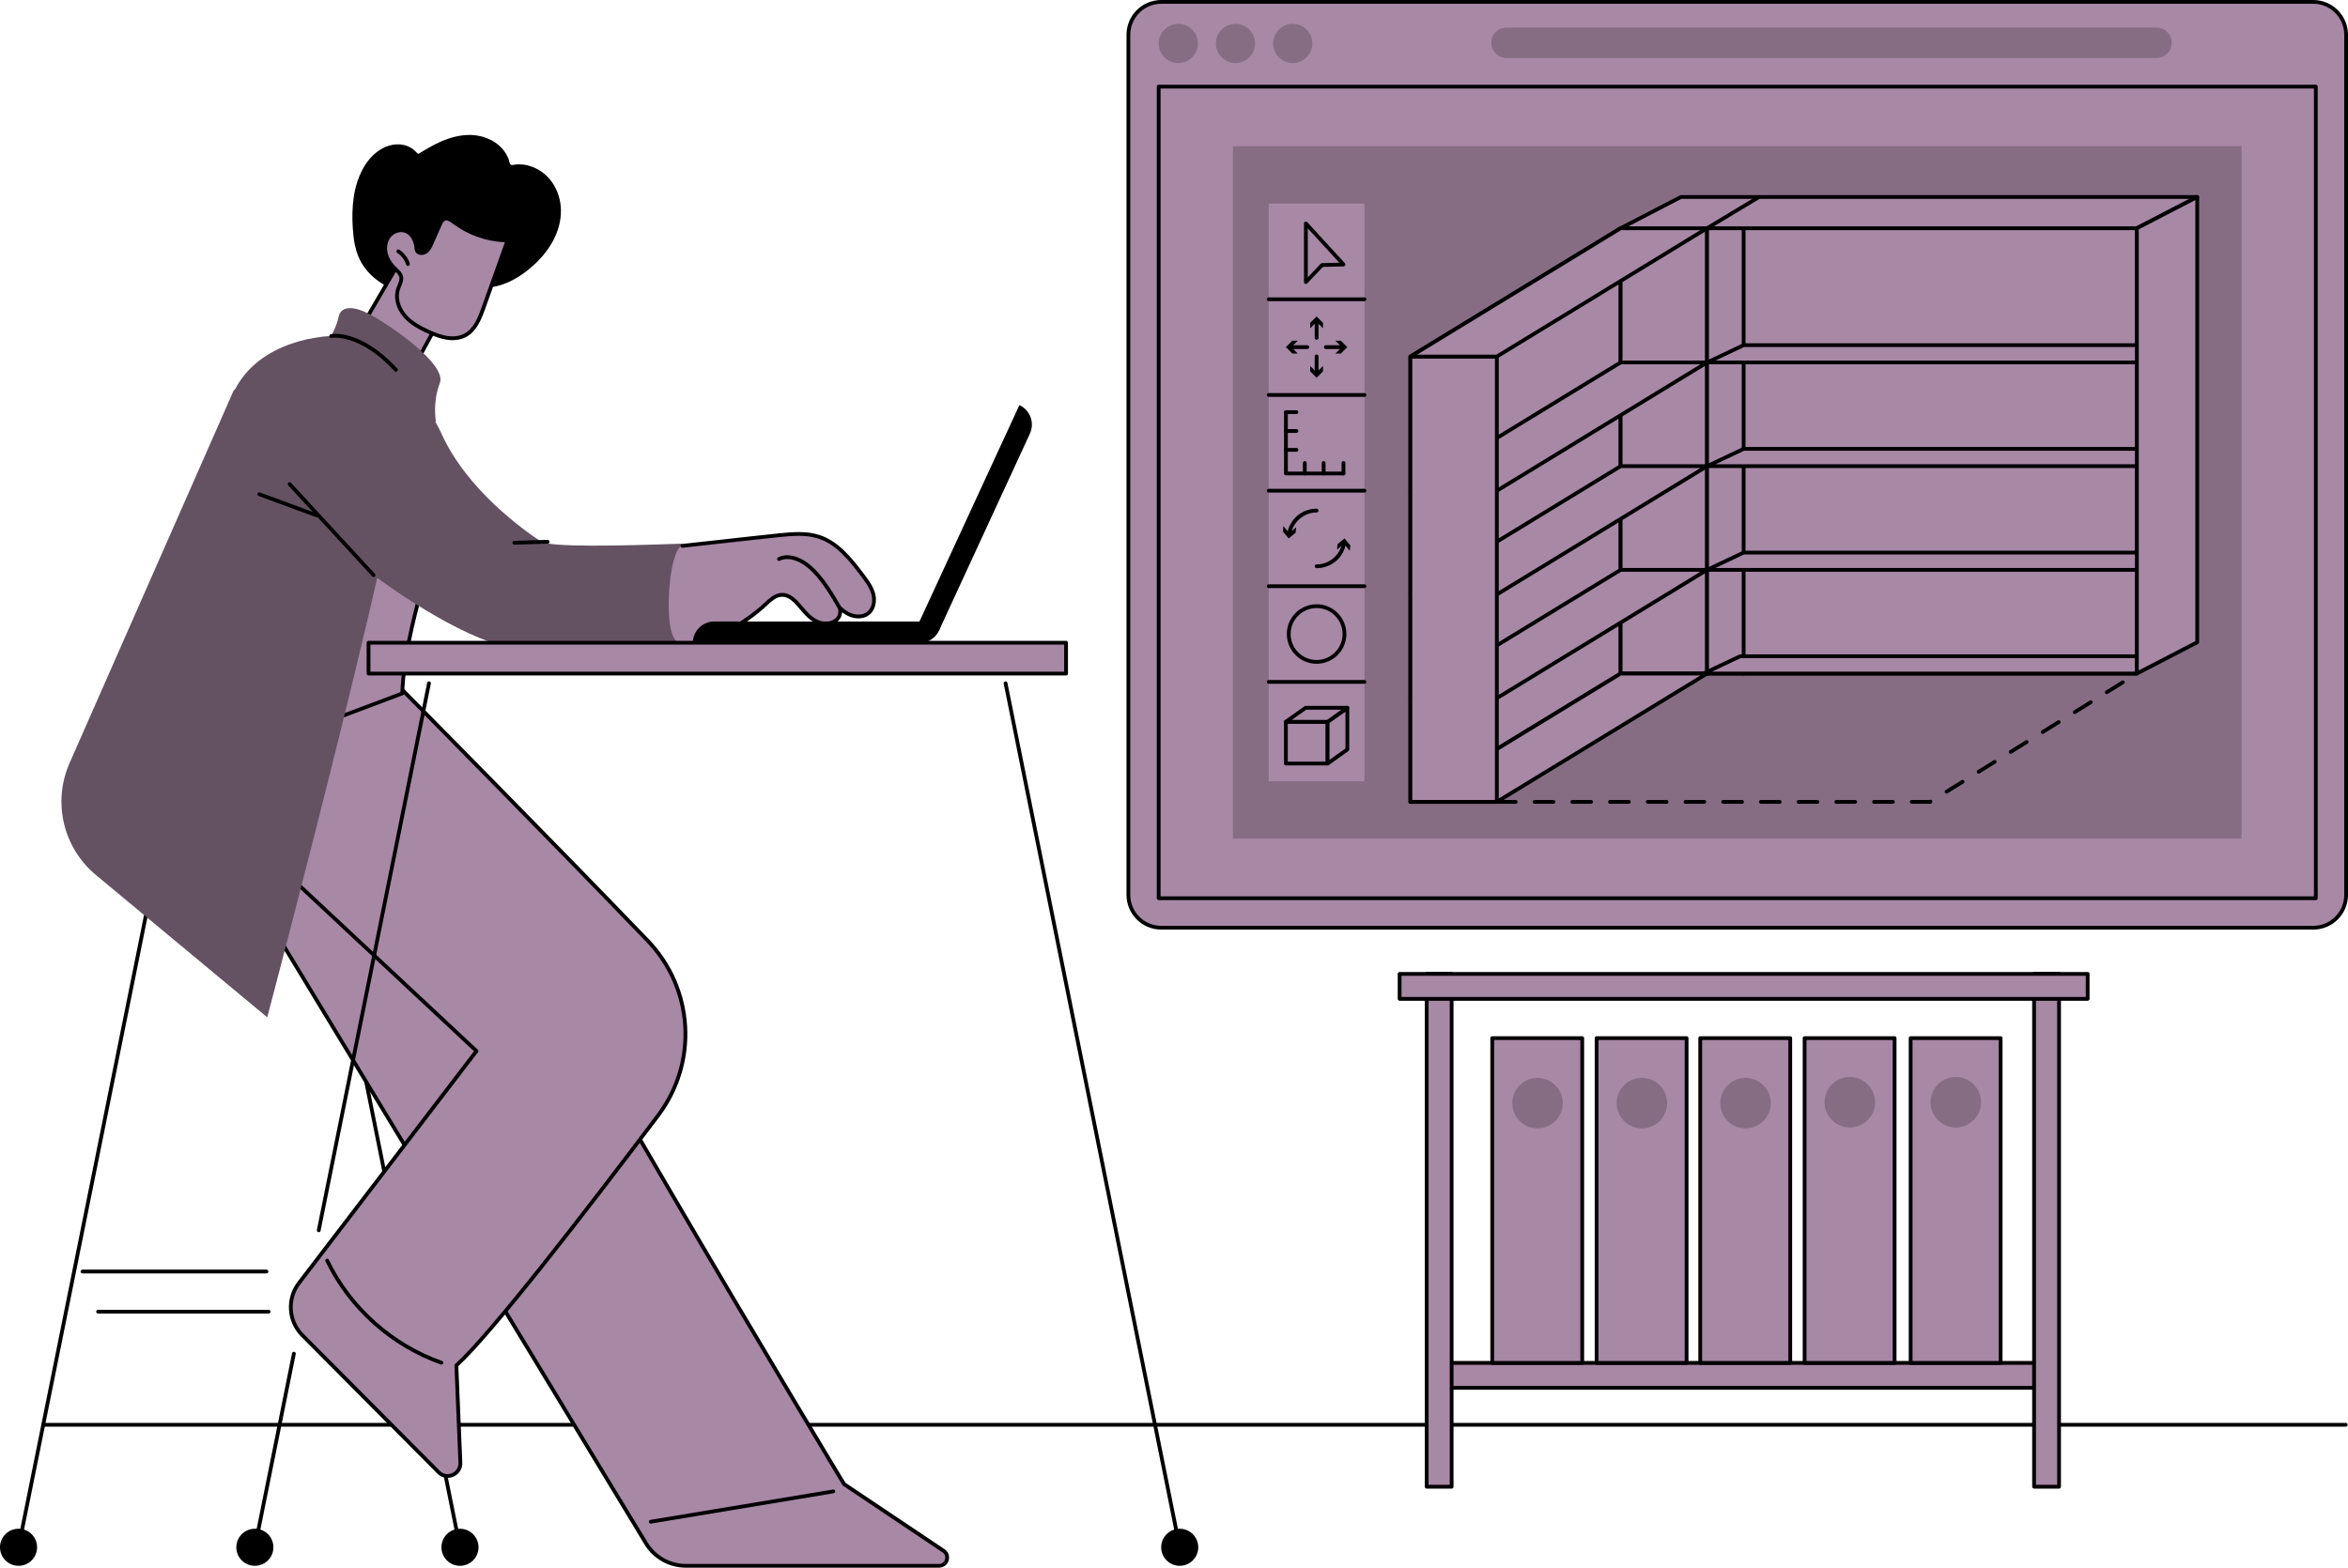 <?xml version="1.0" encoding="UTF-8"?><svg id="Illustration" xmlns="http://www.w3.org/2000/svg" viewBox="0 0 1245 831.5"><g id="Design_closet"><path d="m1243.83,756.7H22.92c-.55,0-1-.45-1-1s.45-1,1-1h1220.91c.55,0,1,.45,1,1s-.45,1-1,1Z" stroke-width="0"/><path d="m615.73,1h610.86c9.61,0,17.41,7.8,17.41,17.41v456.24c0,9.61-7.8,17.41-17.41,17.41h-610.86c-9.61,0-17.41-7.8-17.41-17.41V18.41c0-9.61,7.8-17.41,17.41-17.41Z" fill="#a788a5" stroke-width="0"/><path d="m1226.59,493.05h-610.86c-10.15,0-18.41-8.26-18.41-18.41V18.41c0-10.15,8.26-18.41,18.41-18.41h610.86c10.15,0,18.41,8.26,18.41,18.41v456.24c0,10.15-8.26,18.41-18.41,18.41ZM615.73,2c-9.05,0-16.41,7.36-16.41,16.41v456.24c0,9.05,7.36,16.41,16.41,16.41h610.86c9.05,0,16.41-7.36,16.41-16.41V18.41c0-9.05-7.36-16.41-16.41-16.41h-610.86Z" stroke-width="0"/><path d="m1227.94,477.42h-613.56c-.55,0-1-.45-1-1V45.94c0-.55.45-1,1-1h613.56c.55,0,1,.45,1,1v430.48c0,.55-.45,1-1,1Zm-612.56-2h611.56V46.94h-611.56v428.48Z" stroke-width="0"/><circle cx="624.79" cy="23.05" r="10.39" fill="#866d84" stroke-width="0"/><circle cx="655.12" cy="23.05" r="10.39" fill="#866d84" stroke-width="0"/><circle cx="685.46" cy="23.05" r="10.39" fill="#866d84" stroke-width="0"/><path d="m1143.46,30.74h-344.67c-4.45,0-8.05-3.6-8.05-8.05s3.6-8.05,8.05-8.05h344.67c4.45,0,8.05,3.6,8.05,8.05s-3.6,8.05-8.05,8.05Z" fill="#866d84" stroke-width="0"/><rect x="652.73" y="76.57" width="536.87" height="369.22" fill="#866d84" stroke-width="0"/><path d="m1189.6,446.79h-536.87c-.55,0-1-.45-1-1V76.57c0-.55.45-1,1-1h536.87c.55,0,1,.45,1,1v369.22c0,.55-.45,1-1,1Zm-535.87-2h534.87V77.57h-534.87v367.22Z" fill="#a788a5" stroke-width="0"/><path d="m9.83,821.67c-.07,0-.13,0-.2-.02-.54-.11-.89-.64-.78-1.18l92.34-458.28c.11-.54.64-.89,1.18-.78.54.11.89.64.78,1.18L10.81,820.87c-.1.47-.51.8-.98.8Z" stroke-width="0"/><path d="m0,820.67c0,5.43,4.4,9.83,9.83,9.83s9.83-4.4,9.83-9.83-4.4-9.83-9.83-9.83-9.83,4.4-9.83,9.83Z" stroke-width="0"/><path d="m243.9,821.67c-.47,0-.88-.33-.98-.8l-92.34-458.28c-.11-.54.24-1.07.78-1.18.54-.11,1.07.24,1.18.78l92.34,458.28c.11.54-.24,1.07-.78,1.18-.07.01-.13.02-.2.02Z" stroke-width="0"/><path d="m253.73,820.67c0,5.43-4.4,9.83-9.83,9.83s-9.83-4.4-9.83-9.83,4.4-9.83,9.83-9.83,9.83,4.4,9.83,9.83Z" stroke-width="0"/><path d="m141.29,675.41H43.73c-.55,0-1-.45-1-1s.45-1,1-1h97.56c.55,0,1,.45,1,1s-.45,1-1,1Z" stroke-width="0"/><path d="m142.45,696.7H52.01c-.55,0-1-.45-1-1s.45-1,1-1h90.44c.55,0,1,.45,1,1s-.45,1-1,1Z" stroke-width="0"/><path d="m102.92,423.26l239.66,395.39c4.46,7.36,12.45,11.86,21.06,11.86h134.25c4.3,0,5.99-5.57,2.42-7.96l-52.74-35.35s-169.31-280.57-227.35-397l-117.29,33.07Z" fill="#a788a5" stroke-width="0"/><path d="m497.88,831.5h-134.25c-8.9,0-17.3-4.73-21.91-12.34L102.06,423.77c-.16-.27-.19-.59-.08-.89.12-.29.36-.51.66-.6l117.29-33.07c.47-.13.95.09,1.17.52,56.74,113.8,221.96,388.04,227.2,396.73l52.56,35.23c2,1.34,2.84,3.7,2.14,6-.7,2.3-2.71,3.79-5.12,3.79ZM104.45,423.86l238.98,394.26c4.25,7.02,11.99,11.38,20.2,11.38h134.25c1.83,0,2.86-1.23,3.2-2.37.35-1.15.18-2.74-1.34-3.76l-52.74-35.35c-.12-.08-.22-.19-.3-.31-1.69-2.8-169.27-280.75-227.02-396.33l-115.23,32.48Z" stroke-width="0"/><path d="m345.05,808.12c-.48,0-.9-.35-.99-.84-.09-.55.28-1.06.82-1.15l96.81-16.09c.55-.09,1.06.28,1.15.82.09.54-.28,1.06-.82,1.15l-96.81,16.09c-.06,0-.11.01-.17.01Z" stroke-width="0"/><path d="m343.34,498.84c-50.83-52.89-124.57-127.43-137.61-140.61-17.91,9.9-109.89,52.7-109.89,52.7l156.83,146.54-94.16,123.09c-6.39,8.35-5.63,20.14,1.79,27.6l72.29,72.71c4.34,4.36,11.78,1.12,11.52-5.03l-2.12-51.62c18.8-16.98,71.07-84.9,106.93-132.51,21.19-28.13,18.83-67.47-5.57-92.86Z" fill="#a788a5" stroke-width="0"/><path d="m237.3,783.87c-2,0-3.93-.79-5.44-2.31l-72.29-72.71c-7.73-7.77-8.53-20.2-1.87-28.91l93.61-122.37-156.16-145.92c-.24-.23-.36-.56-.3-.89.05-.33.26-.61.57-.75.92-.43,92.15-42.89,109.83-52.66.39-.22.88-.15,1.2.17,14.11,14.25,87.05,87.99,137.62,140.62,24.87,25.88,27.25,65.48,5.65,94.15-38.42,51-87.99,115.18-106.71,132.33l2.11,51.15c.13,3.27-1.64,6.11-4.64,7.42-1.04.45-2.11.67-3.16.67ZM97.6,411.21l155.74,145.53c.38.35.42.93.11,1.34l-94.16,123.09c-6.06,7.92-5.32,19.22,1.7,26.28l72.29,72.71c2.04,2.06,4.63,1.98,6.38,1.21,1.74-.76,3.56-2.61,3.44-5.5l-2.12-51.62c-.01-.3.11-.58.33-.78,18.33-16.56,68.2-81.12,106.8-132.37,21.01-27.89,18.7-66.39-5.49-91.56-49.96-51.99-121.76-124.59-137.08-140.06-17.93,9.74-96.65,46.47-107.94,51.74Z" stroke-width="0"/><path d="m234.02,723.78c-.11,0-.22-.02-.33-.06-26.55-9.39-48.83-29.32-61.11-54.67-.24-.5-.03-1.1.46-1.34.5-.24,1.1-.03,1.34.46,12.05,24.88,33.92,44.44,59.98,53.65.52.18.79.76.61,1.28-.14.41-.53.67-.94.67Z" stroke-width="0"/><path d="m280.48,87.89c-2.44-.68-5-.88-7.5-.57-.7.09-1.63.46-2.17.02-.65-.54-.83-2.18-1.12-2.93-1.66-4.33-4.9-7.78-8.98-9.95-9.81-5.22-20.76-2.65-30.17,2.16-2.54,1.3-5,2.76-7.44,4.23-1.28.77-1.1,1.08-2.06.14-.95-.93-1.91-1.85-3.06-2.54-4.65-2.8-10.53-2.28-15.16.24-9.22,5-13.84,16.05-15.26,25.94-.76,5.31-.87,10.66-.52,16.01.38,5.79,1.1,11.61,3.65,16.9,4.72,9.79,14.81,15.86,25.08,18.33,10.34,2.49,23.42,3.41,32.58-2.97,1.38.08,2.72-.17,3.94-.95.39.18.81.31,1.26.37,11.17,1.47,21.77-4.64,29.71-11.95,8.06-7.43,14.28-17.52,14.17-28.79-.11-10.6-6.42-20.74-16.96-23.66Z" stroke-width="0"/><path d="m214.16,134.85l-28.56,49.07c12.8,5.76,23.16,12.19,28.87,19.88l24.04-44.1c-.55-3.12-21.09-20.83-24.35-24.85Z" fill="#a788a5" stroke-width="0"/><path d="m214.47,204.8c-.32,0-.61-.15-.8-.4-5.06-6.82-14.37-13.22-28.48-19.57-.26-.12-.46-.34-.54-.61-.09-.27-.05-.56.09-.81l28.56-49.07c.16-.28.46-.47.79-.49.33-.02.65.11.85.37,1.19,1.47,4.99,5.04,9.01,8.81,9.15,8.59,15.17,14.39,15.55,16.5.04.22,0,.45-.11.65l-24.04,44.1c-.16.3-.47.5-.81.52-.02,0-.05,0-.07,0Zm-27.45-21.34c13.04,5.97,22,12.05,27.3,18.52l23.1-42.38c-1.08-2.19-9.64-10.23-14.85-15.12-3.46-3.25-6.53-6.14-8.24-7.95l-27.31,46.93Z" stroke-width="0"/><path d="m215.51,138.71s-.05,0-.07,0c-.55-.04-.96-.52-.92-1.07.09-1.2-.37-2.48-1.25-3.49-.88-1.02-2.08-1.65-3.28-1.73-.55-.04-.97-.52-.93-1.07.04-.55.52-.97,1.07-.93,1.73.12,3.43,1,4.65,2.41,1.23,1.41,1.86,3.22,1.73,4.95-.04.53-.48.93-1,.93Z" stroke-width="0"/><path d="m214.68,137.54c-.47,0-.89-.34-.98-.82-.44-2.41-1.96-4.62-4.05-5.91-.47-.29-.62-.9-.33-1.38.29-.47.91-.62,1.38-.33,2.57,1.58,4.42,4.29,4.97,7.25.1.54-.26,1.06-.8,1.16-.06.01-.12.02-.18.02Z" stroke-width="0"/><path d="m214.86,122.44c-3.06-1-6.62.35-8.59,2.9-1.97,2.55-2.45,6.06-1.68,9.19.77,3.13,2.68,5.9,5.02,8.12,1.21,1.15,2.61,2.28,3.06,3.89.62,2.25-.82,4.47-1.56,6.68-1.65,4.9.24,10.46,3.63,14.36s8.1,6.4,12.82,8.51c3.03,1.35,6.14,2.59,9.42,3.09,3.28.5,6.75.23,9.68-1.33,5.25-2.78,7.66-8.87,9.66-14.47,4.27-11.95,8.55-23.9,12.82-35.86-10.16-.14-20.26-3.59-28.39-9.69-1.53-1.15-3.44-2.46-5.2-1.7-1.18.51-1.79,1.79-2.31,2.96-1.45,3.28-2.89,6.57-4.34,9.85-.73,1.66-1.53,3.41-3,4.47-1.04.74-2.77,1.11-3.93.41-1.46-.88-1.05-2.47-1.38-3.99-.69-3.15-2.5-6.36-5.73-7.42Z" fill="#a788a5" stroke-width="0"/><path d="m239.92,180.42c-1.14,0-2.19-.1-3.1-.24-3.46-.53-6.69-1.84-9.67-3.17-4.47-2-9.54-4.6-13.17-8.76-4.01-4.59-5.47-10.47-3.83-15.34.19-.57.43-1.14.67-1.72.64-1.56,1.25-3.02.88-4.38-.31-1.13-1.28-2.03-2.3-2.99l-.48-.45c-2.72-2.58-4.55-5.56-5.3-8.6-.89-3.63-.2-7.39,1.86-10.05,2.33-3.02,6.32-4.35,9.7-3.24,3.15,1.03,5.48,4.01,6.4,8.16.11.49.15.98.18,1.41.09,1.14.18,1.6.74,1.94.75.45,2.07.18,2.83-.37,1.3-.93,2.03-2.59,2.67-4.06l4.34-9.85c.49-1.11,1.22-2.78,2.82-3.47,2.39-1.04,4.77.75,6.2,1.81,7.97,5.98,17.85,9.35,27.81,9.49.32,0,.62.16.81.43.18.27.23.6.12.91l-12.82,35.86c-2.15,6.02-4.71,12.14-10.14,15.01-2.41,1.28-4.97,1.67-7.2,1.67Zm-27.18-57.31c-2.1,0-4.3,1.05-5.69,2.85-1.69,2.18-2.25,5.3-1.5,8.34.66,2.67,2.29,5.31,4.73,7.63l.46.43c1.13,1.05,2.41,2.24,2.87,3.92.56,2.02-.25,3.96-.96,5.68-.22.53-.44,1.06-.62,1.59-1.39,4.14-.04,9.39,3.44,13.38,3.37,3.87,8.2,6.34,12.48,8.25,2.85,1.27,5.93,2.52,9.16,3.02,2.38.37,5.9.45,9.06-1.22,4.8-2.54,7.09-8.03,9.19-13.92l12.36-34.56c-9.91-.43-19.65-3.9-27.59-9.85-1.39-1.04-2.98-2.11-4.2-1.58-.81.36-1.31,1.36-1.79,2.45l-4.34,9.85c-.71,1.62-1.6,3.63-3.34,4.88-1.31.94-3.46,1.4-5.02.46-1.49-.9-1.61-2.34-1.7-3.49-.03-.4-.06-.78-.14-1.14-.36-1.63-1.57-5.54-5.07-6.69-.58-.19-1.19-.28-1.81-.28Z" stroke-width="0"/><path d="m216.31,141.04c-.42,0-.82-.27-.95-.7-.79-2.5-2.51-4.76-4.71-6.19-.46-.3-.6-.92-.3-1.38.3-.46.92-.6,1.38-.3,2.63,1.7,4.59,4.28,5.53,7.26.17.53-.13,1.09-.65,1.25-.1.03-.2.05-.3.05Z" stroke-width="0"/><path d="m233.27,252.33c.24,19.63-4.41,38.92-9.27,57.85-4.85,18.94-9.97,38.02-10.7,57.64-23.86,8.97-47.72,17.94-71.59,26.9-.29-36.3,3.8-72.88,14.79-107.24,6.71-20.99,16.05-41.1,28.1-59.21,5.47-8.21,12.35-20.09,20.51-25.48,9.71-6.4,16.37,4.18,20.31,12.6,5.33,11.39,7.7,24.26,7.85,36.93Z" fill="#a788a5" stroke-width="0"/><path d="m141.71,395.72c-.2,0-.4-.06-.57-.18-.27-.18-.43-.49-.43-.82-.31-39.6,4.68-75.79,14.84-107.55,6.97-21.8,16.46-41.8,28.22-59.46.81-1.22,1.65-2.52,2.52-3.86,4.97-7.66,11.15-17.2,18.27-21.9,3.03-1.99,6.02-2.59,8.91-1.78,4.6,1.3,8.81,6.13,12.85,14.78,5.03,10.75,7.78,23.67,7.94,37.34.23,19.27-4.07,37.72-9.3,58.11l-.7,2.74c-4.56,17.76-9.28,36.12-9.97,54.68-.01.4-.27.76-.65.9l-71.59,26.9c-.11.04-.23.06-.35.06Zm69.21-193.89c-1.7,0-3.44.6-5.26,1.8-6.77,4.47-12.83,13.81-17.69,21.31-.88,1.35-1.72,2.66-2.54,3.88-11.65,17.5-21.06,37.34-27.98,58.96-9.97,31.18-14.93,66.66-14.75,105.49l69.62-26.16c.79-18.55,5.47-36.79,10-54.44l.7-2.74c5.19-20.25,9.47-38.56,9.24-57.59-.16-13.4-2.84-26.02-7.76-36.52-3.78-8.09-7.57-12.57-11.59-13.71-.66-.19-1.33-.28-2-.28Z" stroke-width="0"/><path d="m185.6,183.92s25.21,10.6,30.88,31.21c5.68,20.61-74.78,324.45-74.78,324.45l-90.85-75.49c-17.38-14.44-23.08-38.65-13.98-59.33l87.03-197.65s38-31.67,61.7-23.18Z" fill="#645263" stroke-width="0"/><path d="m361.86,288.34c-34.16,1.23-70.36,2.02-75.18-1.21-9.21-6.16-39.03-27.22-52.59-57.13-13.56-29.91-48.49-46.08-48.49-46.08l-40.33,77.57s89.79,85.42,141.41,84.35c24.86-.51,51.69-2.85,73.47-5.27-3.69-17.2-3.06-35.3,1.71-52.23Z" fill="#645263" stroke-width="0"/><path d="m463.04,314.99c-.96-3.61-3.25-6.69-5.5-9.68-6.4-8.51-13.45-17.49-23.59-20.7-6.62-2.1-13.76-1.44-20.67-.76-8.24.81-44.25,4.88-51.42,5.64-6.23.66-9.29,33.32-5.88,45.31.57,2.03,1.32,4.12,2.9,5.51,2.86,2.51,7.25,1.81,10.9.74,13.38-3.94,25.83-11.01,36.07-20.48,2.5-2.32,5.21-4.93,8.62-5.07,4.38-.19,7.7,3.68,10.49,7.05,2.45,2.96,5.15,5.89,8.7,7.37,3.54,1.48,8.13,1.09,10.59-1.85,1.29-1.54,1.56-3.79,1-5.69,1.46,1.35,3.03,2.56,4.82,3.42,3.28,1.58,7.5,1.76,10.34-.52,2.91-2.34,3.6-6.65,2.64-10.26Z" fill="#a788a5" stroke-width="0"/><path d="m369.78,341.04c13.38-3.94,25.83-11.01,36.07-20.48,2.5-2.32,5.21-4.93,8.62-5.07,4.38-.19,7.7,3.68,10.49,7.05,2.45,2.96,5.15,5.89,8.7,7.37,3.54,1.48,8.13,1.09,10.59-1.85,1.29-1.54,1.56-3.79,1-5.69,1.46,1.35,3.03,2.56,4.82,3.42,3.28,1.58,7.5,1.76,10.34-.52,2.91-2.34,3.6-6.65,2.64-10.26-.96-3.61-3.25-6.69-5.5-9.68-6.4-8.51-13.45-17.49-23.59-20.7-6.62-2.1-13.76-1.44-20.67-.76-8.24.81-44.25,4.88-51.42,5.64l7.92,51.56Z" fill="#a788a5" stroke-width="0"/><path d="m369.78,342.05c-.43,0-.83-.28-.96-.72-.16-.53.15-1.09.68-1.24,13.22-3.89,25.56-10.89,35.68-20.25l.24-.23c2.51-2.32,5.35-4.95,9.01-5.11,5-.23,8.64,4.19,11.31,7.41,2.21,2.67,4.86,5.64,8.31,7.08,3,1.25,7.2,1.11,9.43-1.57,1-1.19,1.31-3.07.81-4.77-.13-.43.05-.89.43-1.13.38-.24.88-.19,1.21.11,1.62,1.5,3.08,2.53,4.58,3.25,2.73,1.31,6.66,1.7,9.28-.4,2.7-2.17,3.1-6.2,2.29-9.22-.92-3.47-3.27-6.59-5.33-9.34-7.04-9.36-13.64-17.36-23.1-20.35-6.53-2.07-13.83-1.35-20.27-.72-5.08.5-20.95,2.27-33.71,3.69-8.01.89-14.96,1.67-17.71,1.96-.55.05-1.04-.34-1.1-.89-.06-.55.34-1.04.89-1.1,2.74-.29,9.69-1.06,17.69-1.95,12.76-1.42,28.64-3.19,33.74-3.69,6.63-.65,14.15-1.39,21.07.8,10.02,3.17,16.84,11.41,24.09,21.06,2.18,2.89,4.64,6.17,5.67,10.02.97,3.65.43,8.56-2.98,11.3-2.89,2.33-7.37,2.58-11.4.64-1.05-.5-2.07-1.14-3.12-1.94-.09,1.48-.6,2.88-1.5,3.96-2.85,3.42-8.07,3.67-11.74,2.14-3.87-1.61-6.72-4.8-9.08-7.65-3.11-3.75-5.97-6.83-9.68-6.69-2.93.13-5.37,2.39-7.74,4.58l-.25.23c-10.34,9.57-22.95,16.73-36.47,20.71-.09.03-.19.04-.28.04Z" stroke-width="0"/><path d="m445.2,323.37c-.35,0-.68-.18-.87-.5-5.21-9.12-11.41-19.24-19.04-23.86-2.05-1.24-7.3-3.89-11.78-1.6-.49.25-1.09.06-1.35-.44-.25-.49-.06-1.09.44-1.35,5.37-2.74,11.38.26,13.72,1.67,8.03,4.87,14.4,15.24,19.74,24.58.27.48.11,1.09-.37,1.36-.16.09-.33.13-.5.13Z" stroke-width="0"/><path d="m231.09,223.12s-1.8-9.76,2.13-19.92c3.93-10.16-27.34-31.39-37.51-36.67s-15.21-3.2-16.17,1.53-3.93,10.16-3.93,10.16c0,0-38.65.59-52.03,30.51-13.38,29.92,69.06,43.83,83.53,40.63,14.46-3.2,23.98-26.24,23.98-26.24Z" fill="#645263" stroke-width="0"/><path d="m198.1,306.05c-.27,0-.54-.11-.74-.32l-44.53-48.29c-.37-.41-.35-1.04.06-1.41.41-.37,1.04-.35,1.41.06l44.53,48.29c.37.41.35,1.04-.06,1.41-.19.18-.44.26-.68.26Z" stroke-width="0"/><path d="m168.06,274.39c-.12,0-.23-.02-.35-.06l-30.58-11.27c-.52-.19-.78-.77-.59-1.28.19-.52.77-.78,1.28-.59l30.58,11.27c.52.19.78.77.59,1.28-.15.4-.53.65-.94.65Z" stroke-width="0"/><path d="m209.91,197.14c-.27,0-.54-.11-.73-.32-18.63-20.19-33.22-17.64-33.37-17.61-.54.11-1.07-.25-1.17-.79-.11-.54.24-1.06.78-1.17.63-.13,15.75-2.87,35.22,18.22.38.41.35,1.04-.06,1.41-.19.18-.44.27-.68.27Z" stroke-width="0"/><path d="m272.68,288.88c-.54,0-.98-.43-1-.97-.02-.55.42-1.01.97-1.03l17.7-.54c.58-.02,1.01.42,1.03.97s-.42,1.01-.97,1.03l-17.7.54s-.02,0-.03,0Z" stroke-width="0"/><rect x="195.41" y="340.91" width="369.86" height="16.36" fill="#a788a5" stroke-width="0"/><path d="m565.26,358.27H195.41c-.55,0-1-.45-1-1v-16.36c0-.55.45-1,1-1h369.86c.55,0,1,.45,1,1v16.36c0,.55-.45,1-1,1Zm-368.86-2h367.86v-14.36H196.41v14.36Z" stroke-width="0"/><path d="m135.14,821.67c-.07,0-.13,0-.2-.02-.54-.11-.89-.64-.78-1.18l20.69-102.7c.11-.54.64-.89,1.18-.78.54.11.89.64.78,1.18l-20.69,102.7c-.1.48-.51.8-.98.8Z" stroke-width="0"/><path d="m169.01,653.55c-.07,0-.13,0-.2-.02-.54-.11-.89-.64-.78-1.18l58.46-290.16c.11-.54.64-.89,1.18-.78.54.11.89.64.78,1.18l-58.46,290.16c-.1.48-.51.8-.98.8Z" stroke-width="0"/><path d="m125.31,820.67c0,5.43,4.4,9.83,9.83,9.83s9.83-4.4,9.83-9.83-4.4-9.83-9.83-9.83-9.83,4.4-9.83,9.83Z" stroke-width="0"/><path d="m625.53,821.67c-.47,0-.88-.33-.98-.8l-92.34-458.28c-.11-.54.24-1.07.78-1.18.54-.11,1.07.24,1.18.78l92.34,458.28c.11.54-.24,1.07-.78,1.18-.07.01-.13.02-.2.02Z" stroke-width="0"/><path d="m635.36,820.67c0,5.43-4.4,9.83-9.83,9.83s-9.83-4.4-9.83-9.83,4.4-9.83,9.83-9.83,9.83,4.4,9.83,9.83Z" stroke-width="0"/><path d="m487.55,341.04h-120.2c0-6.3,5.11-11.41,11.41-11.41h120.2c0,6.3-5.11,11.41-11.41,11.41Z" stroke-width="0"/><path d="m485.36,334.36l55.16-119.49c5.72,2.64,8.22,9.42,5.58,15.14l-48.17,104.36h-12.56Z" stroke-width="0"/><polygon points="859.32 357.25 747.86 425.31 747.86 189.11 859.32 121.05 859.32 357.25" fill="#a788a5" stroke-width="0"/><path d="m747.86,426.31c-.17,0-.34-.04-.49-.13-.32-.18-.51-.51-.51-.87v-236.2c0-.35.18-.67.48-.85l111.46-68.06c.31-.19.7-.2,1.01-.02.32.18.51.51.51.87v236.2c0,.35-.18.67-.48.85l-111.46,68.06c-.16.1-.34.15-.52.15Zm1-236.64v233.85l109.46-66.84V122.84l-109.46,66.84Zm110.46,167.58h0,0Z" stroke-width="0"/><rect x="859.32" y="121.05" width="45.84" height="236.2" fill="#a788a5" stroke-width="0"/><path d="m905.15,358.25h-45.84c-.55,0-1-.45-1-1V121.05c0-.55.45-1,1-1h45.84c.55,0,1,.45,1,1v236.2c0,.55-.45,1-1,1Zm-44.84-2h43.84V122.05h-43.84v234.2Z" stroke-width="0"/><polygon points="859.32 357.25 747.86 425.31 793.69 425.31 905.15 357.25 859.32 357.25" fill="#a788a5" stroke-width="0"/><path d="m793.69,426.31h-45.84c-.45,0-.84-.3-.96-.73-.12-.43.06-.89.44-1.12l111.46-68.06c.16-.1.34-.15.52-.15h45.84c.45,0,.84.3.96.73.12.43-.06.89-.44,1.12l-111.46,68.06c-.16.1-.34.15-.52.15Zm-42.28-2h42l108.19-66.06h-42l-108.19,66.06Z" stroke-width="0"/><polygon points="859.32 302.25 747.86 370.31 793.69 370.31 905.15 302.25 859.32 302.25" fill="#a788a5" stroke-width="0"/><path d="m793.69,371.31h-45.84c-.45,0-.84-.3-.96-.73-.12-.43.06-.89.44-1.12l111.46-68.06c.16-.1.34-.15.52-.15h45.84c.45,0,.84.3.96.73.12.43-.06.89-.44,1.12l-111.46,68.06c-.16.1-.34.15-.52.15Zm-42.28-2h42l108.19-66.06h-42l-108.19,66.06Z" stroke-width="0"/><polygon points="859.32 247.25 747.86 315.31 793.69 315.31 905.15 247.25 859.32 247.25" fill="#a788a5" stroke-width="0"/><path d="m793.69,316.31h-45.84c-.45,0-.84-.3-.96-.73-.12-.43.06-.89.44-1.12l111.46-68.06c.16-.1.34-.15.52-.15h45.84c.45,0,.84.3.96.73.12.43-.06.89-.44,1.12l-111.46,68.06c-.16.1-.34.15-.52.15Zm-42.28-2h42l108.19-66.06h-42l-108.19,66.06Z" stroke-width="0"/><polygon points="859.32 192.24 747.86 260.3 793.69 260.3 905.15 192.24 859.32 192.24" fill="#a788a5" stroke-width="0"/><path d="m793.69,261.3h-45.84c-.45,0-.84-.3-.96-.73-.12-.43.06-.89.44-1.12l111.46-68.06c.16-.1.34-.15.52-.15h45.84c.45,0,.84.3.96.73.12.43-.06.89-.44,1.12l-111.46,68.06c-.16.1-.34.15-.52.15Zm-42.28-2h42l108.19-66.06h-42l-108.19,66.06Z" stroke-width="0"/><rect x="747.86" y="189.11" width="45.84" height="236.2" fill="#a788a5" stroke-width="0"/><path d="m793.69,426.31h-45.84c-.55,0-1-.45-1-1v-236.2c0-.55.45-1,1-1h45.84c.55,0,1,.45,1,1v236.2c0,.55-.45,1-1,1Zm-44.84-2h43.84v-234.2h-43.84v234.2Z" stroke-width="0"/><polygon points="859.32 121.05 747.86 189.11 793.69 189.11 905.15 121.05 859.32 121.05" fill="#a788a5" stroke-width="0"/><path d="m793.69,190.11h-45.84c-.45,0-.84-.3-.96-.73-.12-.43.06-.89.44-1.12l111.46-68.06c.16-.1.34-.15.52-.15h45.84c.45,0,.84.3.96.73.12.43-.06.89-.44,1.12l-111.46,68.06c-.16.1-.34.15-.52.15Zm-42.28-2h42l108.19-66.06h-42l-108.19,66.06Z" stroke-width="0"/><rect x="905.15" y="121.05" width="227.89" height="236.2" fill="#a788a5" stroke-width="0"/><path d="m1133.04,358.25h-227.89c-.55,0-1-.45-1-1V121.05c0-.55.45-1,1-1h227.89c.55,0,1,.45,1,1v236.2c0,.55-.45,1-1,1Zm-226.89-2h225.89V122.05h-225.89v234.2Z" stroke-width="0"/><path d="m924.54,358.25c-.55,0-1-.45-1-1V121.05c0-.55.45-1,1-1s1,.45,1,1v236.2c0,.55-.45,1-1,1Z" stroke-width="0"/><polygon points="1133.04 192.24 905.15 192.24 924.54 183.08 1160.64 183.08 1133.04 192.24" fill="#a788a5" stroke-width="0"/><path d="m1133.04,193.24h-227.89c-.47,0-.87-.32-.98-.78-.1-.46.12-.92.55-1.12l19.39-9.17c.13-.06.28-.1.43-.1h236.1c.49,0,.91.36.99.84.08.48-.21.95-.67,1.11l-27.6,9.17c-.1.03-.21.05-.32.05Zm-223.43-2h223.27l21.58-7.17h-229.7l-15.16,7.17Z" stroke-width="0"/><polygon points="1133.04 302.25 905.15 302.25 924.54 293.08 1160.64 293.08 1133.04 302.25" fill="#a788a5" stroke-width="0"/><path d="m1133.04,303.25h-227.89c-.47,0-.87-.32-.98-.78-.1-.46.12-.92.55-1.12l19.39-9.17c.13-.06.28-.1.43-.1h236.1c.49,0,.91.36.99.84.08.48-.21.95-.67,1.11l-27.6,9.17c-.1.03-.21.05-.32.05Zm-223.43-2h223.27l21.58-7.17h-229.7l-15.16,7.17Z" stroke-width="0"/><polygon points="1133.04 247.25 905.15 247.25 924.54 238.08 1160.64 238.08 1133.04 247.25" fill="#a788a5" stroke-width="0"/><path d="m1133.04,248.25h-227.89c-.47,0-.87-.32-.98-.78-.1-.46.12-.92.55-1.12l19.39-9.17c.13-.06.28-.1.43-.1h236.1c.49,0,.91.36.99.84.08.48-.21.95-.67,1.11l-27.6,9.17c-.1.03-.21.05-.32.05Zm-223.43-2h223.27l21.58-7.17h-229.7l-15.16,7.17Z" stroke-width="0"/><polygon points="1133.04 357.25 903.28 357.25 922.67 348.08 1133.04 348.08 1133.04 357.25" fill="#a788a5" stroke-width="0"/><path d="m1133.04,358.25h-229.76c-.47,0-.87-.32-.98-.78-.1-.46.12-.92.55-1.12l19.39-9.17c.13-.06.28-.1.43-.1h210.37c.55,0,1,.45,1,1v9.17c0,.55-.45,1-1,1Zm-225.3-2h224.3v-7.17h-209.14l-15.16,7.17Z" stroke-width="0"/><polygon points="859.32 121.05 891.33 104.46 1165.05 104.46 1133.04 121.05 859.32 121.05" fill="#a788a5" stroke-width="0"/><path d="m1133.04,122.05h-273.72c-.46,0-.86-.32-.97-.76-.11-.45.1-.91.51-1.12l32.01-16.59c.14-.07.3-.11.46-.11h273.72c.46,0,.86.32.97.76.11.45-.1.91-.51,1.12l-32.01,16.59c-.14.07-.3.11-.46.11Zm-269.62-2h269.38l28.15-14.59h-269.38l-28.15,14.59Z" stroke-width="0"/><polygon points="1133.04 357.25 1165.05 340.66 1165.05 104.46 1133.04 121.05 1133.04 357.25" fill="#a788a5" stroke-width="0"/><path d="m1133.04,358.25c-.18,0-.36-.05-.52-.15-.3-.18-.48-.51-.48-.85V121.05c0-.37.21-.72.54-.89l32.01-16.59c.31-.16.68-.15.98.03.3.18.48.51.48.85v236.2c0,.37-.21.72-.54.89l-32.01,16.59c-.14.08-.3.11-.46.11Zm1-236.59v233.94l30.01-15.56V106.1l-30.01,15.56Z" stroke-width="0"/><path d="m905.15,122.05c-.34,0-.67-.17-.86-.48-.28-.47-.13-1.09.34-1.37l27.6-16.59c.48-.29,1.09-.13,1.37.34.28.47.13,1.09-.34,1.37l-27.6,16.59c-.16.1-.34.14-.51.14Z" stroke-width="0"/><path d="m1023.45,426.31h-9.76c-.55,0-1-.45-1-1s.45-1,1-1h9.47c.46-.26,1.05-.11,1.34.34.29.47.15,1.09-.32,1.38l-.21.13c-.16.1-.34.15-.53.15Zm-19.76,0h-10c-.55,0-1-.45-1-1s.45-1,1-1h10c.55,0,1,.45,1,1s-.45,1-1,1Zm-20,0h-10c-.55,0-1-.45-1-1s.45-1,1-1h10c.55,0,1,.45,1,1s-.45,1-1,1Zm-20,0h-10c-.55,0-1-.45-1-1s.45-1,1-1h10c.55,0,1,.45,1,1s-.45,1-1,1Zm-20,0h-10c-.55,0-1-.45-1-1s.45-1,1-1h10c.55,0,1,.45,1,1s-.45,1-1,1Zm-20,0h-10c-.55,0-1-.45-1-1s.45-1,1-1h10c.55,0,1,.45,1,1s-.45,1-1,1Zm-20,0h-10c-.55,0-1-.45-1-1s.45-1,1-1h10c.55,0,1,.45,1,1s-.45,1-1,1Zm-20,0h-10c-.55,0-1-.45-1-1s.45-1,1-1h10c.55,0,1,.45,1,1s-.45,1-1,1Zm-20,0h-10c-.55,0-1-.45-1-1s.45-1,1-1h10c.55,0,1,.45,1,1s-.45,1-1,1Zm-20,0h-10c-.55,0-1-.45-1-1s.45-1,1-1h10c.55,0,1,.45,1,1s-.45,1-1,1Zm-20,0h-10c-.55,0-1-.45-1-1s.45-1,1-1h10c.55,0,1,.45,1,1s-.45,1-1,1Zm-20,0h-10c-.55,0-1-.45-1-1s.45-1,1-1h10c.55,0,1,.45,1,1s-.45,1-1,1Zm228.46-5.4c-.33,0-.66-.17-.85-.47-.29-.47-.15-1.09.32-1.38l8.5-5.28c.47-.29,1.09-.15,1.38.32.29.47.15,1.09-.32,1.38l-8.5,5.28c-.16.1-.35.15-.53.15Zm16.99-10.55c-.33,0-.66-.17-.85-.47-.29-.47-.15-1.09.32-1.38l8.5-5.28c.47-.29,1.09-.15,1.38.32.29.47.15,1.09-.32,1.38l-8.5,5.28c-.16.1-.35.15-.53.15Zm16.99-10.55c-.33,0-.66-.17-.85-.47-.29-.47-.15-1.09.32-1.38l8.5-5.28c.47-.29,1.09-.15,1.38.32.29.47.15,1.09-.32,1.38l-8.5,5.28c-.16.1-.35.15-.53.15Zm16.99-10.55c-.33,0-.66-.17-.85-.47-.29-.47-.15-1.09.32-1.38l8.5-5.28c.47-.29,1.09-.15,1.38.32.29.47.15,1.09-.32,1.38l-8.5,5.28c-.16.1-.35.15-.53.15Zm16.99-10.55c-.33,0-.66-.17-.85-.47-.29-.47-.15-1.09.32-1.38l8.5-5.28c.47-.29,1.09-.15,1.38.32.29.47.15,1.09-.32,1.38l-8.5,5.28c-.16.1-.35.15-.53.15Zm16.99-10.55c-.33,0-.66-.17-.85-.47-.29-.47-.15-1.09.32-1.38l8.5-5.28c.47-.29,1.09-.15,1.38.32.29.47.15,1.09-.32,1.38l-8.5,5.28c-.16.1-.35.15-.53.15Z" stroke-width="0"/><rect x="672.73" y="107.97" width="50.76" height="306.41" fill="#a788a5" stroke-width="0"/><path d="m723.49,159.73h-50.76c-.55,0-1-.45-1-1s.45-1,1-1h50.76c.55,0,1,.45,1,1s-.45,1-1,1Z" stroke-width="0"/><path d="m723.49,210.49h-50.76c-.55,0-1-.45-1-1s.45-1,1-1h50.76c.55,0,1,.45,1,1s-.45,1-1,1Z" stroke-width="0"/><path d="m723.49,261.25h-50.76c-.55,0-1-.45-1-1s.45-1,1-1h50.76c.55,0,1,.45,1,1s-.45,1-1,1Z" stroke-width="0"/><path d="m723.49,311.92h-50.76c-.55,0-1-.45-1-1s.45-1,1-1h50.76c.55,0,1,.45,1,1s-.45,1-1,1Z" stroke-width="0"/><path d="m723.49,362.68h-50.76c-.55,0-1-.45-1-1s.45-1,1-1h50.76c.55,0,1,.45,1,1s-.45,1-1,1Z" stroke-width="0"/><rect x="681.81" y="382.84" width="22.12" height="22.12" fill="#a788a5" stroke-width="0"/><path d="m703.94,405.97h-22.12c-.55,0-1-.45-1-1v-22.12c0-.55.45-1,1-1h22.12c.55,0,1,.45,1,1v22.12c0,.55-.45,1-1,1Zm-21.12-2h20.12v-20.12h-20.12v20.12Z" stroke-width="0"/><polygon points="703.94 382.84 714.41 375.41 714.41 397.54 703.94 404.97 703.94 382.84" fill="#a788a5" stroke-width="0"/><path d="m703.94,405.97c-.16,0-.31-.04-.46-.11-.33-.17-.54-.51-.54-.89v-22.12c0-.32.16-.63.42-.82l10.47-7.43c.31-.22.71-.25,1.04-.07.33.17.54.51.54.89v22.12c0,.32-.16.63-.42.82l-10.47,7.43c-.17.12-.38.18-.58.18Zm1-22.61v19.67l8.47-6.01v-19.67l-8.47,6.01Z" stroke-width="0"/><polygon points="703.94 382.84 681.81 382.84 692.28 375.41 714.41 375.41 703.94 382.84" fill="#a788a5" stroke-width="0"/><path d="m703.94,383.84h-22.12c-.44,0-.82-.28-.95-.7-.13-.41.02-.87.37-1.12l10.47-7.43c.17-.12.37-.18.58-.18h22.12c.44,0,.82.28.95.7.13.41-.02.87-.37,1.12l-10.47,7.43c-.17.12-.37.18-.58.18Zm-18.99-2h18.67l7.65-5.43h-18.67l-7.65,5.43Z" stroke-width="0"/><polygon points="692.42 118.52 692.42 149.63 701 140.57 712.36 140.27 692.42 118.52" fill="#a788a5" stroke-width="0"/><path d="m692.42,150.63c-.12,0-.25-.02-.37-.07-.38-.15-.63-.52-.63-.93v-31.11c0-.41.25-.78.64-.93.38-.15.82-.05,1.1.26l19.94,21.75c.26.29.34.71.18,1.07-.15.36-.5.6-.89.61l-10.95.28-8.3,8.76c-.19.2-.46.31-.73.31Zm1-29.54v26.03l6.86-7.24c.18-.19.43-.31.7-.31l9.17-.24-16.72-18.24Z" stroke-width="0"/><path d="m698.11,180.2c-.55,0-1-.45-1-1v-9.07c0-.55.45-1,1-1s1,.45,1,1v9.07c0,.55-.45,1-1,1Z" stroke-width="0"/><polygon points="701.5 174.12 698.11 170.72 694.72 174.12 694.72 171.24 698.11 167.85 701.5 171.24 701.5 174.12" stroke-width="0"/><path d="m693.2,185.11h-9.07c-.55,0-1-.45-1-1s.45-1,1-1h9.07c.55,0,1,.45,1,1s-.45,1-1,1Z" stroke-width="0"/><polygon points="688.12 180.72 684.73 184.11 688.12 187.5 685.24 187.5 681.85 184.11 685.24 180.72 688.12 180.72" stroke-width="0"/><path d="m698.11,199.09c-.55,0-1-.45-1-1v-9.07c0-.55.45-1,1-1s1,.45,1,1v9.07c0,.55-.45,1-1,1Z" stroke-width="0"/><polygon points="694.72 194.1 698.11 197.49 701.5 194.1 701.5 196.98 698.11 200.37 694.72 196.98 694.72 194.1" stroke-width="0"/><path d="m712.09,185.11h-9.07c-.55,0-1-.45-1-1s.45-1,1-1h9.07c.55,0,1,.45,1,1s-.45,1-1,1Z" stroke-width="0"/><polygon points="708.1 187.5 711.5 184.11 708.1 180.72 710.98 180.72 714.37 184.11 710.98 187.5 708.1 187.5" stroke-width="0"/><path d="m712.36,252.13h-30.51c-.55,0-1-.45-1-1v-32.52c0-.55.45-1,1-1s1,.45,1,1v31.52h29.51c.55,0,1,.45,1,1s-.45,1-1,1Z" stroke-width="0"/><path d="m687.42,229.6h-5.57c-.55,0-1-.45-1-1s.45-1,1-1h5.57c.55,0,1,.45,1,1s-.45,1-1,1Z" stroke-width="0"/><path d="m687.42,239.6h-5.57c-.55,0-1-.45-1-1s.45-1,1-1h5.57c.55,0,1,.45,1,1s-.45,1-1,1Z" stroke-width="0"/><path d="m691.85,252.13c-.55,0-1-.45-1-1v-5.57c0-.55.45-1,1-1s1,.45,1,1v5.57c0,.55-.45,1-1,1Z" stroke-width="0"/><path d="m701.85,252.13c-.55,0-1-.45-1-1v-5.57c0-.55.45-1,1-1s1,.45,1,1v5.57c0,.55-.45,1-1,1Z" stroke-width="0"/><path d="m687.42,219.6h-5.57c-.55,0-1-.45-1-1s.45-1,1-1h5.57c.55,0,1,.45,1,1s-.45,1-1,1Z" stroke-width="0"/><path d="m712.36,252.13c-.55,0-1-.45-1-1v-5.57c0-.55.45-1,1-1s1,.45,1,1v5.57c0,.55-.45,1-1,1Z" stroke-width="0"/><path d="m698.11,352.06c-8.7,0-15.78-7.08-15.78-15.78s7.08-15.78,15.78-15.78,15.78,7.08,15.78,15.78-7.08,15.78-15.78,15.78Zm0-29.56c-7.6,0-13.78,6.18-13.78,13.78s6.18,13.78,13.78,13.78,13.78-6.18,13.78-13.78-6.18-13.78-13.78-13.78Z" stroke-width="0"/><path d="m683.51,284.3c-.05,0-.1,0-.15-.01-.55-.08-.92-.6-.83-1.14,1.2-7.73,7.76-13.34,15.59-13.34.55,0,1,.45,1,1s-.45,1-1,1c-6.73,0-12.58,5.01-13.62,11.65-.08.49-.5.85-.99.85Z" stroke-width="0"/><polygon points="680.5 279.04 683.58 282.72 687.26 279.64 687.01 282.51 683.33 285.59 680.25 281.91 680.5 279.04" stroke-width="0"/><path d="m698.11,301.36c-.55,0-1-.45-1-1s.45-1,1-1c6.73,0,12.59-5.01,13.62-11.65.08-.54.6-.91,1.14-.84.55.08.92.6.83,1.14-1.2,7.73-7.76,13.34-15.59,13.34Z" stroke-width="0"/><polygon points="715.72 292.13 712.64 288.45 708.96 291.53 709.21 288.66 712.89 285.59 715.97 289.26 715.72 292.13" stroke-width="0"/><rect x="918.21" y="569.15" width="13.24" height="320.69" transform="translate(195.33 1654.33) rotate(-90)" fill="#a788a5" stroke-width="0"/><path d="m1085.17,737.12h-320.69c-.55,0-1-.45-1-1v-13.24c0-.55.45-1,1-1h320.69c.55,0,1,.45,1,1v13.24c0,.55-.45,1-1,1Zm-319.69-2h318.69v-11.24h-318.69v11.24Z" stroke-width="0"/><rect x="791.24" y="550.6" width="47.72" height="172.27" fill="#a788a5" stroke-width="0"/><path d="m838.96,723.88h-47.72c-.55,0-1-.45-1-1v-172.27c0-.55.45-1,1-1h47.72c.55,0,1,.45,1,1v172.27c0,.55-.45,1-1,1Zm-46.72-2h45.72v-170.27h-45.72v170.27Z" stroke-width="0"/><circle cx="815.25" cy="585.09" r="13.39" fill="#866d84" stroke-width="0"/><rect x="846.58" y="550.6" width="47.72" height="172.27" fill="#a788a5" stroke-width="0"/><path d="m894.3,723.88h-47.72c-.55,0-1-.45-1-1v-172.27c0-.55.45-1,1-1h47.72c.55,0,1,.45,1,1v172.27c0,.55-.45,1-1,1Zm-46.72-2h45.72v-170.27h-45.72v170.27Z" stroke-width="0"/><circle cx="870.58" cy="585.09" r="13.39" fill="#866d84" stroke-width="0"/><rect x="901.53" y="550.6" width="47.72" height="172.27" fill="#a788a5" stroke-width="0"/><path d="m949.25,723.88h-47.72c-.55,0-1-.45-1-1v-172.27c0-.55.45-1,1-1h47.72c.55,0,1,.45,1,1v172.27c0,.55-.45,1-1,1Zm-46.72-2h45.72v-170.27h-45.72v170.27Z" stroke-width="0"/><circle cx="925.54" cy="585.09" r="13.39" fill="#866d84" stroke-width="0"/><rect x="956.87" y="550.6" width="47.72" height="172.27" fill="#a788a5" stroke-width="0"/><path d="m1004.59,723.88h-47.72c-.55,0-1-.45-1-1v-172.27c0-.55.45-1,1-1h47.72c.55,0,1,.45,1,1v172.27c0,.55-.45,1-1,1Zm-46.72-2h45.72v-170.27h-45.72v170.27Z" stroke-width="0"/><circle cx="980.88" cy="584.65" r="13.39" transform="translate(186.51 1404.96) rotate(-76.72)" fill="#866d84" stroke-width="0"/><rect x="1013.08" y="550.6" width="47.72" height="172.27" fill="#a788a5" stroke-width="0"/><path d="m1060.81,723.88h-47.72c-.55,0-1-.45-1-1v-172.27c0-.55.45-1,1-1h47.72c.55,0,1,.45,1,1v172.27c0,.55-.45,1-1,1Zm-46.72-2h45.72v-170.27h-45.72v170.27Z" stroke-width="0"/><circle cx="1037.09" cy="584.65" r="13.39" transform="translate(229.8 1459.67) rotate(-76.72)" fill="#866d84" stroke-width="0"/><rect x="756.47" y="516.55" width="13.24" height="272" fill="#a788a5" stroke-width="0"/><path d="m769.71,789.55h-13.24c-.55,0-1-.45-1-1v-272c0-.55.45-1,1-1h13.24c.55,0,1,.45,1,1v272c0,.55-.45,1-1,1Zm-12.24-2h11.24v-270h-11.24v270Z" stroke-width="0"/><rect x="1078.55" y="516.55" width="13.24" height="272" fill="#a788a5" stroke-width="0"/><path d="m1091.79,789.55h-13.24c-.55,0-1-.45-1-1v-272c0-.55.45-1,1-1h13.24c.55,0,1,.45,1,1v272c0,.55-.45,1-1,1Zm-12.24-2h11.24v-270h-11.24v270Z" stroke-width="0"/><rect x="917.92" y="340.75" width="13.24" height="364.83" transform="translate(1447.71 -401.37) rotate(90)" fill="#a788a5" stroke-width="0"/><path d="m1106.96,530.79h-364.83c-.55,0-1-.45-1-1v-13.24c0-.55.45-1,1-1h364.83c.55,0,1,.45,1,1v13.24c0,.55-.45,1-1,1Zm-363.83-2h362.83v-11.24h-362.83v11.24Z" stroke-width="0"/></g></svg>